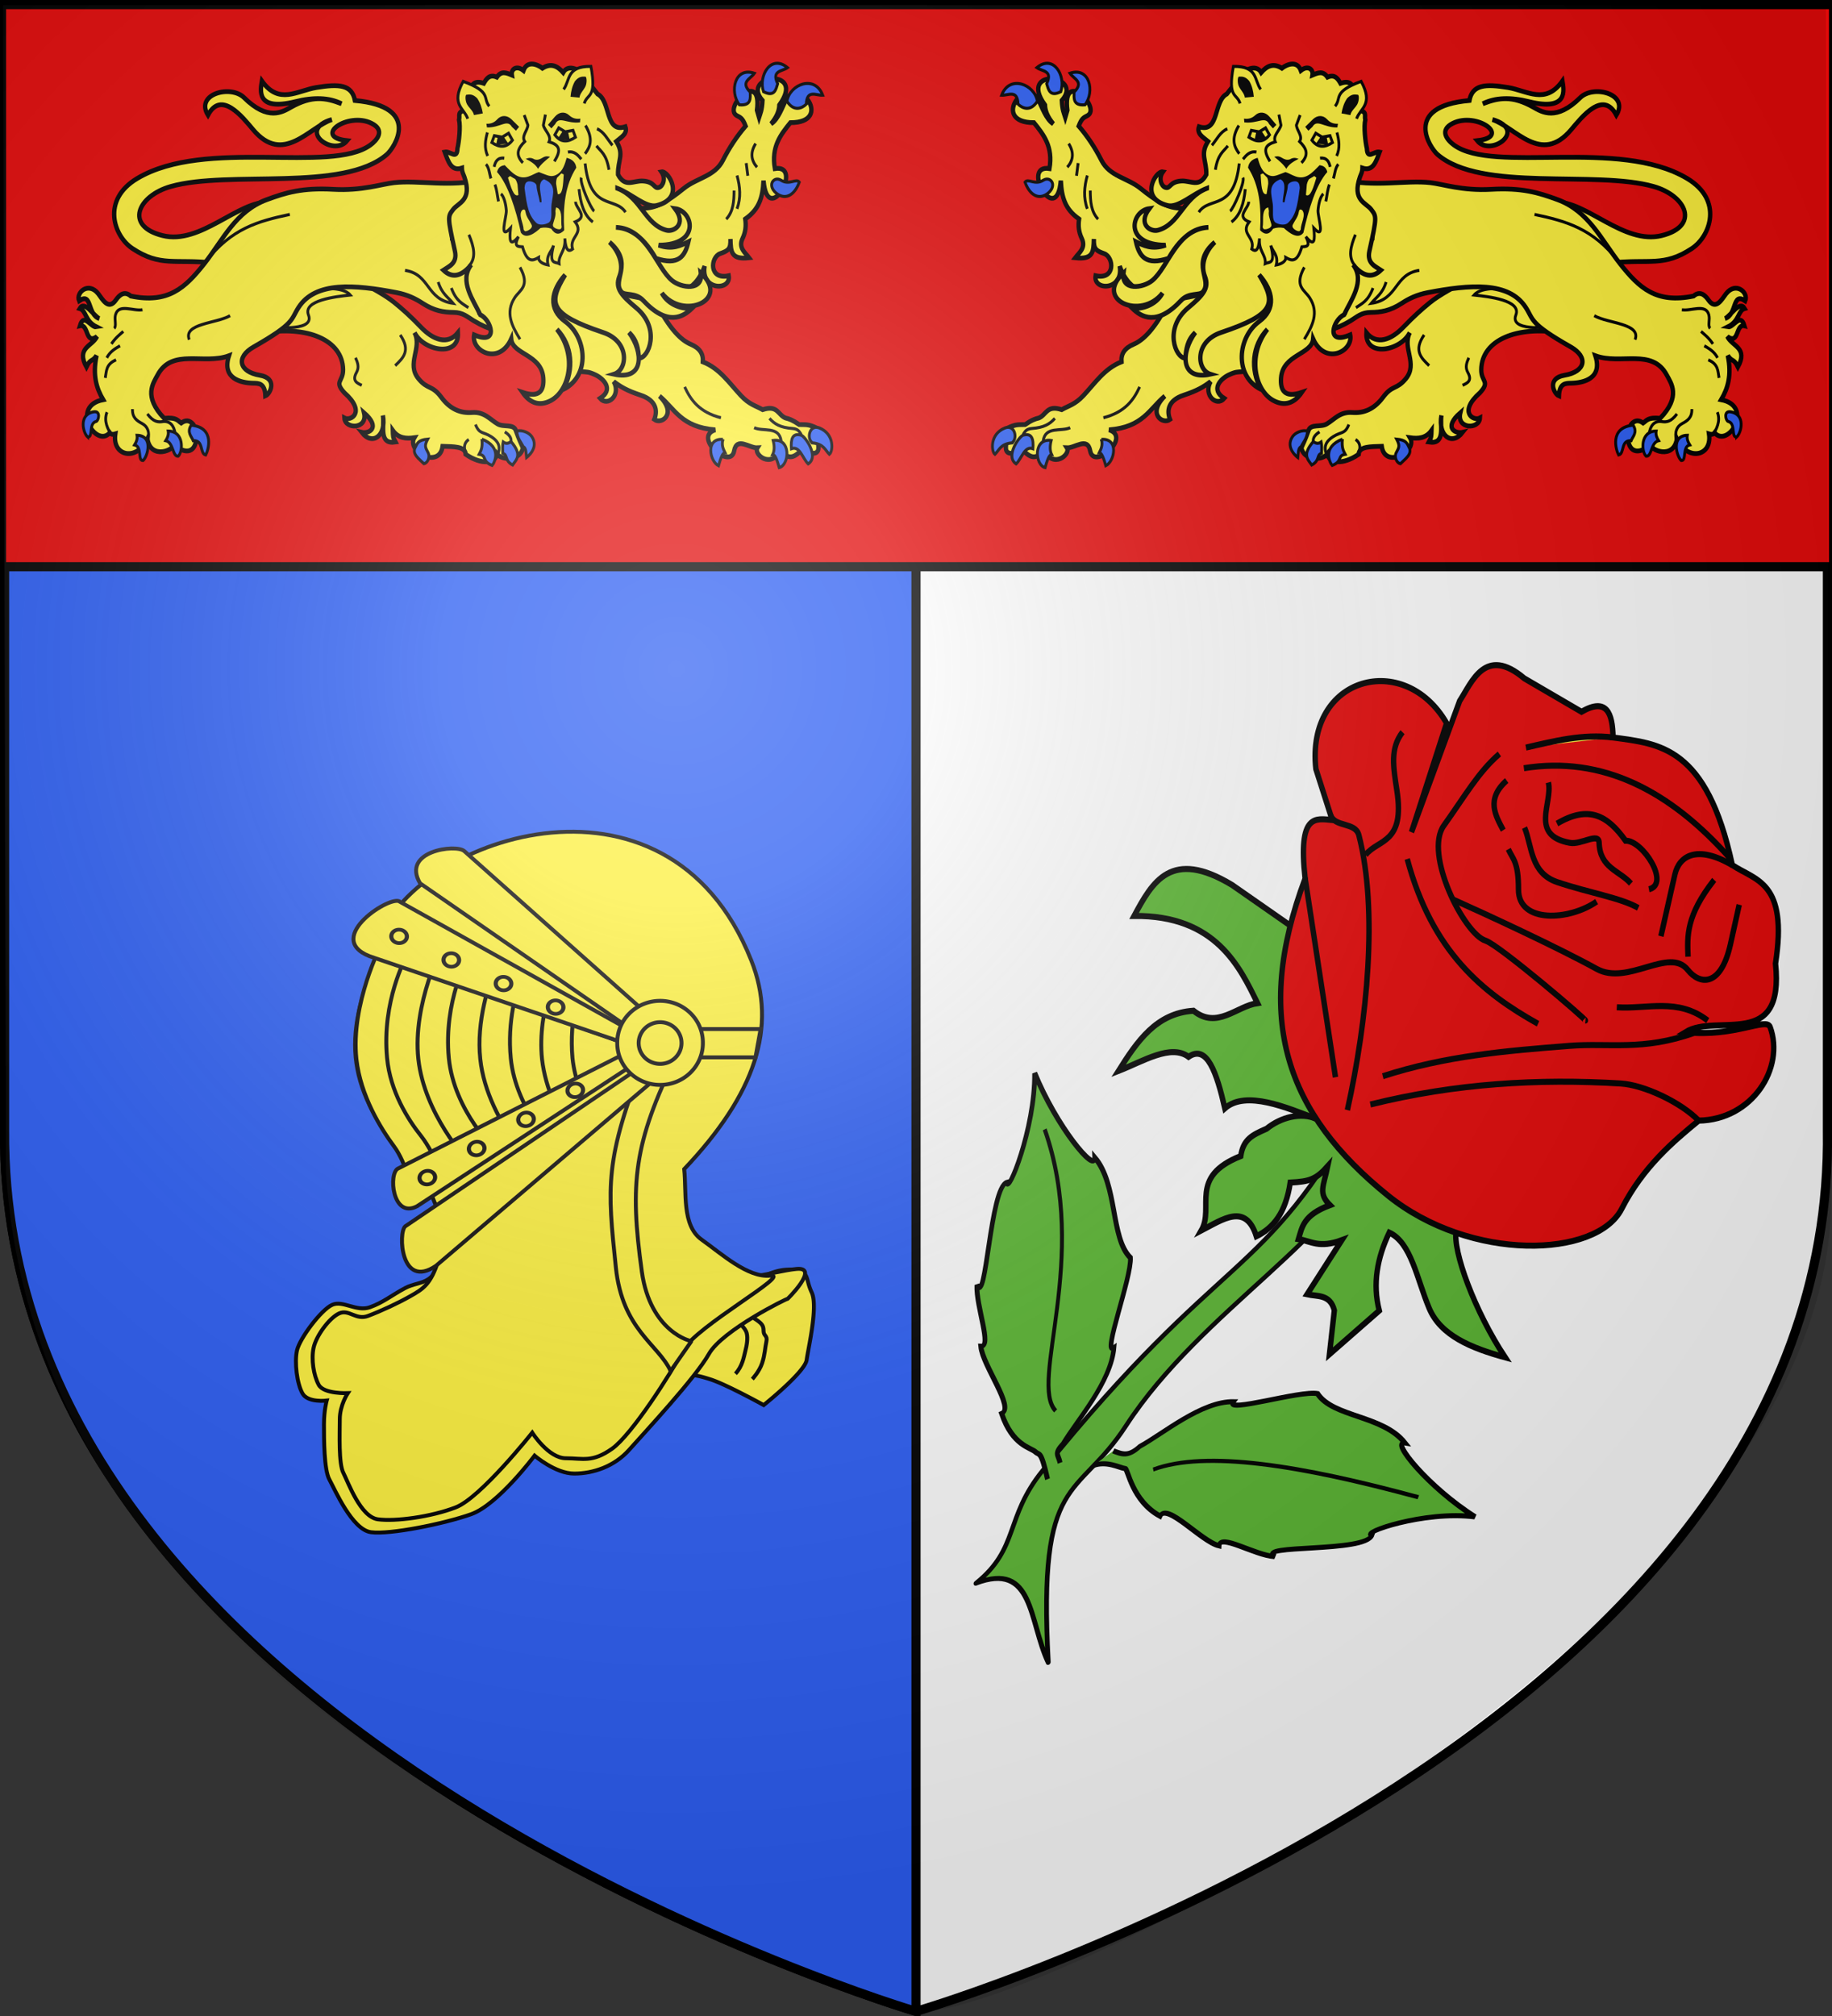 <svg xmlns="http://www.w3.org/2000/svg" xmlns:xlink="http://www.w3.org/1999/xlink" width="600" height="660" viewBox="-300 -300 600 660"><rect x="-300" y="-300" width="600" height="660" fill="#333333" stroke="none"/><radialGradient id="b" cx="221.445" cy="226.331" r="300" gradientTransform="matrix(1.353 0 0 1.349 -76.24 -84.357)" gradientUnits="userSpaceOnUse"><stop offset="0" stop-color="#fff" stop-opacity=".314"/><stop offset=".19" stop-color="#fff" stop-opacity=".251"/><stop offset=".6" stop-color="#6b6b6b" stop-opacity=".125"/><stop offset="1" stop-opacity=".125"/></radialGradient><g stroke="#000" stroke-width="3"><path fill="#fafafa" d="M0 358.5S-300 270-298.5 70v-368.5h597V70C301.542 270.43 0 358.5 0 358.5z"/><path fill="#2b5df2" d="M0 358.5S-300 270-298.5 70v-368.5H0z"/><path fill="#e20909" d="M-299.5-298.5h600v184.04h-600z"/></g><g fill="#fcef3c" fill-opacity="0"><g stroke-width="2"><path fill-opacity="1" fill-rule="evenodd" stroke="#000" stroke-width="1.28" d="M-42.099 115.648c-4.454.163-7.78 2.316-7.78 2.316l-.2.052c-.486 1.002-4.331 3.195-8.76 6-6.84 4.319-14.358 11.53-17.775 18.735-1.004 2.118-2.585 5.266-4.396 8.728h1.35c4.332-2.272 8.114-1.26 12.446.14 5.177 1.67 17.334 8.377 17.334 8.377s13.527-10.801 14.065-14.775c.543-3.974 3.813-17.59 1.644-22.133-2.163-4.544-.55-6.82-5.964-7.389a13.881 13.881 0 0 0-1.964-.051z"/><path fill="none" stroke="#000" stroke-width="1.28" d="M-53.15 131.515c2.765 1.753 3.225 2.45 3.225 4.204s1.382 1.401.922 3.506c-.46 2.1-.46 4.204-1.382 7.007s-3.225 5.26-3.225 5.26M-59.132 149.739c2.297-2.451 2.757-5.606 3.218-7.359s.922-4.21.46-5.957c-.46-1.753-2.757-3.507-2.757-3.507"/><path fill-opacity="1" fill-rule="evenodd" stroke="#000" stroke-width="1.28" d="M-64.827 115.904c7.07 4.701 17.718.31 25.671-.473 7.96-.784-3.404 10.396-2.95 9.807.295-.384-21.294 10.18-25.716 18.019-4.421 7.832-20.495 25.07-26.126 31.398-4.863 5.465-11.837 7.768-17.98 7.768-6.207 0-12.99-5.88-12.99-5.88s-11.965 16.054-20.795 19.19-26.555 6.718-32.762 5.886c-6.206-.768-11.901-14.077-13.629-17.212-1.792-3.136-1.792-13.348-1.792-18.045 0-4.703.896-7.838.896-7.838s-6.207.787-7.934-2.348c-1.792-3.136-2.688-10.187-1.792-14.103.896-3.923 7.935-13.322 11.518-14.89 3.52-1.568 7.934 2.348 12.35.787 4.414-1.568 7.102-3.916 11.517-6.265 2.687-1.443 5.439-1.411 7.742-2.989 1.408-.99 2.688-2.614 3.712-5.636 0 0 83.983-1.877 91.06 2.824z"/><path fill-opacity="1" fill-rule="evenodd" stroke="#000" stroke-width="1.28" d="m-156.463 96.59-8.574-21.012 75.376-37.126c.448-.704-87.47-24.059-86.446-29.882 9.854-33.081 94.285-64.115 122.145 5.823 8.69 21.82 1.356 43.774-21.954 68.351.819 7.691-.813 18.46 5.695 23.08 6.507 4.614 15.171 12.566 22.491 11.797 7.32-.77-24.411 16.665-28.48 24.356s-16.842 27.674-23.305 32.288c-6.526 4.62-9.534 3.142-15.165 3.142-5.694 0-11.005-8.383-11.005-8.383s-16.957 21.398-25.083 24.469c-8.127 3.135-19.772 4.671-25.467 3.903s-9.662-11.965-11.262-15.1c-1.664-3.047-1.216-13.048-1.216-17.668 0-4.613 2.624-8.542 2.624-8.542s-7.935.34-9.534-2.739c-1.664-3.077-2.496-8.292-1.664-12.138s5.055-9.662 8.318-11.204c3.264-1.536 5.503 2.33 9.534.793 4.096-1.542 9.854-4.184 13.886-6.494 4.095-2.305 6.654-3.865 9.086-11.558z"/><path fill-opacity="1" fill-rule="evenodd" stroke="#0c0909" stroke-width="1.28" d="M-88.7 46.067h10.084c-13.796 28.16-15.204 41.38-11.173 70.247 2.752 19.783 16.208 23.001 16.298 22.668l-6.872 9.854c-4.057-8.766-15.824-13.507-17.936-33.9-2.751-26.388-3.84-35.2 9.598-68.87zM-176.171 12.473l84.975 30.65-75.121 38.066c-19.9-25.153-22.076-40.305-9.854-68.716z"/><path fill-opacity="1" stroke="#000" stroke-width="1.28" d="m-175.083 9.146 8.126 4.095s-8.062 14.525-6.27 33.146c1.023 10.954 6.846 20.15 11.133 25.511 2.56 3.232 4.543 7.672 4.543 7.672l-9.726 2.816s-1.536-4.255-3.711-7.141c-4.287-5.778-10.942-16.464-12.286-28.538-1.92-18.109 8.19-37.56 8.19-37.56z"/><path fill-opacity="1" stroke="#000" stroke-width="1.28" d="m-154.863 9.146 8.19 4.095s-8.127 14.525-6.335 33.146c1.728 17.564 15.677 30.585 15.677 30.585l-9.662 2.816s-14.013-14.973-15.997-33.081 8.127-37.56 8.127-37.56z"/><path fill-opacity="1" stroke="#000" stroke-width="1.28" d="M-128.757 18.424c-2.24 5.823-5.119 16.061-3.967 27.963.832 8.65 4.671 16.214 8.318 21.653l-7.294 5.47c-4.223-6.04-9.854-15.849-11.006-26.803-1.344-12.222 2.815-24.955 5.63-32.058zM-111.544 29.11c-.96 4.991-1.536 10.878-.96 17.277.384 3.775 1.344 7.39 2.623 10.692l-8.766 3.647c-1.855-4.274-3.263-9.028-3.839-14.02-.832-7.934.576-16.06 2.495-22.715z"/><path fill-opacity="1" fill-rule="evenodd" stroke="#0c0909" stroke-width="1.28" d="m-163.438 94.914 84.502-55.31-1.03-2.496-89.615 45.419c-3.263 1.375-1.983 16.579 6.143 12.387z"/><path fill-opacity="1" fill-rule="evenodd" stroke="#0c0909" stroke-width="1.28" d="m-147.953-21.376 70.328 62.58-2.348 4.99-82.441-57.012c-6.27-10.622 11.774-12.925 14.461-10.558zM-157.231 114.418l75.569-64.384-2.144-5.055-83.471 56.494c-2.368 2.022-1.536 20.804 10.046 12.945z"/></g><g fill-opacity="1" fill-rule="evenodd" stroke-width=".986"><path stroke="#0c0909" stroke-width="1.28" d="M-81.62 36.891h30.73l-1.688 9.271H-81.62z"/><path stroke="#000" stroke-width="1.28" d="m-175.747 8.512 83.22 29.444"/><g stroke="#0c0909"><path stroke-width="1.28" d="m-168.996-4.757 84 46.882.13 2.973-94.127-32.055c-15.32-6.076 7.53-20.461 9.997-17.8z"/><g stroke-width="5.734"><path d="M68.07 97.56a10.78 10.49 0 1 1-21.56 0 10.78 10.49 0 1 1 21.56 0z" transform="matrix(.236 .013 -.012 .21 -130.373 8.485)"/><path d="M68.07 97.56a10.78 10.49 0 1 1-21.56 0 10.78 10.49 0 1 1 21.56 0z" transform="matrix(.236 .013 -.012 .21 -147.44 .774)"/><path d="M68.07 97.56a10.78 10.49 0 1 1-21.56 0 10.78 10.49 0 1 1 21.56 0z" transform="matrix(.236 .013 -.012 .21 -164.542 -6.954)"/><path d="M68.07 97.56a10.78 10.49 0 1 1-21.56 0 10.78 10.49 0 1 1 21.56 0z" transform="matrix(.236 .013 -.012 .21 -181.637 -14.679)"/></g><path stroke-width="1.279" d="M-69.798 41.417a14.024 13.646 0 1 1-28.047 0 14.024 13.646 0 1 1 28.047 0z"/><path stroke-width="1.279" d="M-76.795 41.472a7.015 6.826 0 1 1-14.03 0 7.015 6.826 0 1 1 14.03 0z"/></g></g><g fill-opacity="1" fill-rule="evenodd" stroke="#0c0909" stroke-width="5.734"><path d="M68.07 97.56a10.78 10.49 0 1 1-21.56 0 10.78 10.49 0 1 1 21.56 0z" transform="matrix(.234 -.039 -.034 -.208 -121.678 79.478)"/><path d="M68.07 97.56a10.78 10.49 0 1 1-21.56 0 10.78 10.49 0 1 1 21.56 0z" transform="matrix(.234 -.039 -.034 -.208 -137.81 88.994)"/><path d="M68.07 97.56a10.78 10.49 0 1 1-21.56 0 10.78 10.49 0 1 1 21.56 0z" transform="matrix(.234 -.039 -.034 -.208 -153.976 98.53)"/><path d="M68.07 97.56a10.78 10.49 0 1 1-21.56 0 10.78 10.49 0 1 1 21.56 0z" transform="matrix(.234 -.039 -.034 -.208 -170.136 108.063)"/></g></g><path fill="none" d="M0 358.5S-300 270-298.5 70v-368.5h597V70C301.542 270.43 0 358.5 0 358.5z"/><path fill="none" d="M0 358.5S-300 270-298.5 70v-368.5h597V70C301.542 270.43 0 358.5 0 358.5z"/><g stroke="#000" stroke-width=".461"><path fill="#5ab532" stroke-linecap="round" stroke-linejoin="round" stroke-width=".829" d="M256.38 180.012c8.3-.636 16.548-6.22 19.594 3.65.46-8.904 6.561-9.265 9.397-18.386 13.465-43.314 3.723-45.905 19.54-73.936l-7.207 1.342c-10.238 11.586-5.802 37.36-14.776 57.345-5.808 12.935 2.778 16.026-26.548 29.985z" opacity=".99" transform="matrix(-.902 -1.549 -1.648 1.213 571.236 423.021)"/><path fill="#5ab532" fill-rule="evenodd" stroke-width=".841" d="M283.57 165.276c5.1-1.467 4.358-.775 5.328-.534 1.18.293 3.427 2.699 9.398 1.604-.639-2.327 9.098-1.23 12.202-2.543-1.368-1.563 6.368-2.527 9.535-4.45-4.513.617 13.119-9.775 11.88-12.504-2.113 1.13 4.8-8.186 13.141-12.669-10.25 1.305-21.589-.288-19.07-1.52-6.506-1.005-13.613 4.356-18.686 3.158-3.004 1.373-11.478 11.942-11.5 9.571-4.808 3.2-6.69 10.981-8.659 14.852-.423 2.125-1.109 1.525-2.524 1.968" transform="matrix(-.902 -1.549 -1.648 1.213 571.236 423.021)"/><path fill="none" stroke-width=".69" d="M292.795 158.62c7.124 1.446 18.752-17.11 42.837-21.271" transform="matrix(-.902 -1.549 -1.648 1.213 571.236 423.021)"/><path fill="#5ab532" fill-rule="evenodd" stroke-width=".841" d="M280.587 153.838c-1.497-.985-2.516-1.587-2.22-4.04-.663-4.26-.02-12.264-3.594-16.659-.762 2.273-5.529-10.202-7.957-12.345-5.199-.24-10.283-7.341-16.785-8.16 2.01 1.876-9.262.29-18.602-3.774 6.532 6.596 10.186 17.456 8.529 15.79-2.03 2.284 11.491 17.108 7.392 15.277 2.41 2.718 9.468 5.757 7.678 6.884 2.542 2.114 12.145 3.737 10.81 5.798 5.337 2.69 10.47.649 10.833 1.006.784.77 3.176 1.876 3.914 4.178" transform="matrix(-.902 -1.549 -1.648 1.213 571.236 423.021)"/><path fill="none" stroke-width=".69" d="M273.486 149.799c-2.826-8.881-15.356-20.794-32.98-34.64" transform="matrix(-.902 -1.549 -1.648 1.213 571.236 423.021)"/><g stroke-width="1.382"><path fill="#5ab532" d="m-204.393 208.963-14.673 9.45c-14.23 10.465-9.315 18.03-4.263 25.573 8.723-18.99 22.187-19.361 31.407-19.965-1.646 5.209 1.084 11.877-5.384 15.478-3.568 8.854.214 16.01 4.262 23.107.696-6.708.092-14.714 4.711-17.498-.638-5.521 6.359-4.933 14.582-3.365-1.554-6.641 6.732-14.46 12.128-20.032-3.051 2.72-4.225 8.015-3.38 12.404-.272 3.954-.355 6.39 2.829 8.602-1.395 14.16 7.697 10.92 11.08 16.3.029-6.065-.918-12.966 7.179-12.115.152-4.599-1.592-9.008-7.403-13.01 1.898-4.555 2.147-6.22.703-10.217 3.74 2.963 4.531 4.846 8.27 3.262-.836 7.173 1.542 8.56 3.59 10.543 1.828-2.74 4.2-3.847 4.935-9.87l7.403 13.235c1.615-2.167 2.432-5.334 6.28-4.71l8.525 5.383-3.589-15.703c-6.301-1.03-11.118-4.658-15.03-9.87 4.439-4.084 12.506-1.872 19.946-1.857 6.903.013 12.827-5.839 18.415-12.725-12.68 2.51-27.773 1.831-31.484-1.04l-81.039 8.64z" transform="matrix(.547 1.298 -1.164 .613 477.588 140.189)"/><path fill="#e20909" d="M-212.456 200.972c23.26 25.747 46.62 27.058 74.453 11.672 22.717-12.557 35.58-41.972 28.139-52.54-6.363-9.04-8.32-18.605-9.824-26.276 5.663-12.441-1.498-25-11.549-25.524-2.483-.13-1.686 9.121-8.154 20-.562-9.19 14.673-21.037-4.368-27.399-15.518-10.848-19.163-3.536-25.017.397-27.309-5.624-32.95 5.003-39.312 15.09-5.095-2.293-8.986-2.446-8.736 4.765l-13.104 9.927c-11.113 5.83-4.882 12.477-2.382 17.075l21.84 23.825-18.663-18.663c-19.62 2.618-25.043 27.899-4.765 34.547l12.31 1.191c-2.074 3.651-5.22 7.235 9.132 11.913z" transform="matrix(.547 1.298 -1.164 .613 477.588 140.189)"/><path fill="none" d="M-119.688 133.828c-5.72 2.325-13.331 9.143-16.151 14.368-9.941 18.419-17.985 37.962-22.882 59.673M-163.208 202.26c2.62-16.417 8.129-30.75 14.022-45.903 3.69-9.486 9.1-16.377 10.905-30.134M-160.067 213.701c-16.302-13.244-37.854-26.49-55.494-29.31-3.134-.5-4.189 4.759-7.174 4.557M-210.766 184.762c-1.938-4.486 2.05-10.174-9.87-13.46-5.321-1.466-9.457-2.501-11.442-6.954M-212.637 200.912l44.494 12.34M-205.382 175.565c21.879 3.267 35.819-4.383 48.231-14.133" transform="matrix(.547 1.298 -1.164 .613 477.588 140.189)"/><path fill="#fcef3c" d="M-208.088 116.392c-4.063 6.612-5.644 13.845-7.39 21.036" transform="matrix(.547 1.298 -1.164 .613 477.588 140.189)"/><g fill="none"><path d="M-170.072 101.044c-20.85 7.302-35.463 19.593-41.367 38.852M-168.606 101.187c-8.409 6.294-7.785 11.54-4.472 14.257l11.216 9.198M-217.047 144.158c1.449 6.58 4.955 12.044 8.748 19.742 3.648 7.4 24.579 5.81 28.266 1.57 2.332-2.681 27.722-15.844 27.369-15.255M-151.991 141.69c3.734-6.786 4.613-15.001 12.628-19.648" transform="matrix(.547 1.298 -1.164 .613 477.588 140.189)"/><path d="m-159.843 103.554 7.179 5.833c7.921 6.436 5.08 11.053.673 12.338-6.849 1.997-3.172 15.379-10.095 20.863-8.636 6.841-23.828 20.648-30.006 26.406" transform="matrix(.547 1.298 -1.164 .613 477.588 140.189)"/><path d="M-167.694 106.92c4.337 9.968 8.674 11.653 13.01 13.46M-210.766 145.056c1.582 6.662 6.025 5.95 9.87 5.608M-196.409 151.337c2.468-.037 3.622-1.17 9.422 1.57 7.066 3.338 11.96-8.723 10.992-16.825" transform="matrix(.547 1.298 -1.164 .613 477.588 140.189)"/><path d="M-199.1 145.504c4.727.081 10.014 3.06 14.805-2.243 5.6-6.198 10.164-13.118 14.133-16.152M-205.83 135.634c4.741.956 8.824 9.578 14.805.897 1.666-2.418.892-7.696 3.14-6.73 5.322 2.287 7.976-2 11.89-3.365" transform="matrix(.547 1.298 -1.164 .613 477.588 140.189)"/><path d="M-172.854 122.847c1.292-5.517-10.811-3.33-12.563.673-7.264 1.717-11.403 5.071-10.992 14.133" transform="matrix(.547 1.298 -1.164 .613 477.588 140.189)"/></g></g></g><g id="a" stroke-width=".957"><path fill="#fcef3c" stroke="#000" stroke-width="1.432" d="M60.592-238.01c10.283-.379 22.418 12.866 34.902 10.032 12.56-2.85 8.16-11.905-2.675-14.714-19.146-4.963-56.448 1.782-70.775-9.607-2.382-1.893-11.586-14.374 10.458-16.174.973-4.702 5.056-5.038 12.647-3.891 6.308.953 12.24 5.27 17.815-1.946.452 2.55 2.127 9.16-10.884 6.202-6.016-1.38-11.13-1.255-15.2.608 5.214-1.86 9.671-2.538 16.538 1.018 2.866 1.484 7.57 4.23 15.394-2.849 4.337-3.924 16.089-1.12 11.815 5.236-4.336-7.537-11.26.524-14.805 4.378-9.862 10.722-18.24-.726-25.78-3.04 11.693 3.084-.517 11.357-4.986 6.323 11.475-1.13-.186-8.747-7.996-5.192-4.604 2.096-1.777 5.075.417 6.524 13.076 8.635 53.894-2.214 76.286 9.978 11.938 6.5 7.685 17.347 1.581 21.038-9.23 5.58-13.837 3.064-26.45 4.317z" transform="matrix(1 0 0 1.092 148.744 26.075)"/><g stroke="#000"><path fill="#fcef3c" stroke-width="2.243" d="M285.644 328.948c-22.907-3.52-41.207 3.234-41.421 17.214-.09 5.81 4.78 5.423-.69 10.91-11.243 9.06-3.31 13.47 0 11.835-.327 5.42-12.108 5.39-10.07-2.455-8.868 7.083-2.451 9.976 1.194 9.18-5.516 6.518-12.742 1.63-10.876-7.953-.898 5.066 2.306 13.76-6.455 12.525 1.358-2.244 1.246-2.855 1.345-5.414-2.886 3.693-6.84 3.918-11.028 3.38 4.125 6.421-12.854 14.918-14.524 4.034-5.66.2-11.649-.03-11.835 3.765-8.407 5.286-15.238 4.042-16.138-.117-2.388 3.006-11.818 3.253-13.29-2.847.985-2.226 1.782-3.324 3.725-8.332 1.197-3.088 6.237-1.312 9.296-2.959 4.071-2.192 6.755-5.815 13.18-5.38 5.681.386 11.098-1.426 15.706-7.116 4.842-5.98 6.964-3.473 11.728-8.752 6.37-7.06-1.965-14.398 2.035-21.67-4.509 8.55-23 11.954-22.268.055 5.292 6.003 12.763 3.323 18.925-2.553 5.454-5.2 9.695-8.642 13.68-11.605 9.841-7.316 29.95-14.309 33.622-19.904z" transform="matrix(.638 0 0 .697 29.315 -420.285)"/><path fill="none" stroke-width="1.436" d="M234.62 353.564c2.283-1.029 5.158-2 2.712-6.041-1.497-2.474-.625-4.603.493-6.905M214.893 329.892c-5.578 7.385-1.45 10.888 2.59 14.425" transform="matrix(.638 0 0 .697 29.315 -420.285)"/><path fill="none" stroke-width="1.436" d="M834.067 1204.946c-1.128-2.821-1.076-5.57 3.514-8.247 4.202-2.452 5.98-1.02 8.013-5.671M850.205 1205.063s2.93-4.454-1.159-7.008M827.352 1199.024c-.287-1.811 1.012-3.27 3.193-4.533" transform="matrix(.638 0 0 .697 -397.724 -991.166)"/></g><g fill="#2b5df2" stroke="#000" stroke-width="1.436"><path d="M824.38 1194.078c-.23 3.564-2.11 5.066-3.322 7.403-1.54.502-1.412 3.008-1.658 5.064 0 0-6.658-4.424-2.758-9.781 1.394-1.915 4.857-3.304 7.738-2.686zM827.352 1199.024c-5.901 6.281-2.75 8.456-.825 11.022 4.31-2.083 2.345-4.877 5.048-5.46 0-1.751.29-3.357-.206-5.356-1.34.933-2.678.782-4.017-.206zM842.288 1197.89c-.448 4.227.564 5.535 1.442 7.108-4.21.62-1.209 3.301-6.695 5.254-1.132-1.147-5.376-8.579 5.253-12.361zM870.101 1197.89c1.824 3.229 1.262 3.816-.198 6.378-1.136 1.995.272 4.922 2.155 5.16 2.425-2.212 6.27-4.546 4.436-7.649-1.086-1.838-1.244-3.454-6.393-3.888z" transform="matrix(.638 0 0 .697 -397.724 -991.166)"/></g><g stroke="#000"><path fill="#fcef3c" stroke-width="2.243" d="m147.1 333.678-8.241-29.667-54.802 9.889c-7.528 13.556-13.463 18.507-18.336 20.396-4.65 1.802-6.486 4.548-6.18 8.24-8.713 3.1-13.59 10.035-19.573 15.864-4.338 4.227-7.448 4.681-11.125 6.593-7.779-2.366-7.856 2.534-11.743 3.914-1.814.379-3.87 1.062-7.005 3.09-2.698.158-4.603-.478-9.477 1.855 2.787 3.575-6.669 15.724 8.278 10.257 2.916 2.307 6.033 5.587 10.882-.162 4.678 9.074 13.852 2.029 11.743-1.03 4.066.21 10.604-5.348 11.95 1.442 1.827 9.22 21.32-6.52 9.683-9.889 17.448-1.257 20.613-9.71 28.637-15.864-9.136 8.251-1.132 13.577 2.678 10.98-1.73-3.938-1.204-8.9 7.005-11.392 6.844-2.077 10.134-3.834 13.803-6.386-3.853 6.39 3.111 11.996 7.005 7.889-7.084-4.175-1.975-9.128 2.31-11.01 7.306-3.209 4.593 1.092 17.88-5.738z" transform="matrix(.638 0 0 .697 29.315 -420.285)"/><path fill="none" stroke-width="1.436" d="M50.244 368.801c11.046-2.615 15.49-8.256 18.622-14.498" transform="matrix(.638 0 0 .697 29.315 -420.285)"/><path fill="none" stroke-width="1.436" d="M678.295 1195.77c.863-.959 1.302-2.66 4.5-2.875 6.392-.43 9.314-2.117 11.873-4.75M688.668 1198.769c1.059-7.135 9.181-4.263 13.874-6.25" transform="matrix(.638 0 0 .697 -397.724 -991.166)"/></g><g stroke="#000"><path fill="#fcef3c" stroke-width="2.243" d="M752.526 1133.456c-9.304-4.476-19.324-3.361-24.57-16.857 2.144 11.58-13.673 11.81-12.372 4.54 10.354 2.102 9.403-8.74 4.419-10.373-4.297-1.407-5.467-2.188-5.303-6.893-.133 6.197-.424 9.8-9.544 8.837 2.014-2.445 5.587-4.707 3.358-9.014-1.621-3.133-1.89-5.97-1.414-9.191-7.099-4.564-8.936-9.98-9.368-18.03-2.103 22.42-20.827-7.882-5.833-5.655 1.939-10.248-2.988-15.92-7.954-21.564-22.55 0-3.76-23.069 2.651-9.899 1.25 1.991 3.5 8.284 7.247 10.429-2.902-3.194-4.166-6.115-4.242-8.838-14.09-17.862 20.255-14.168 8.661-2.121.25 4.685 1.073 5.934 1.768 7.954l1.06-3.358c-2.716-19.598 17.54-1.381 10.429 2.474-2.032 1.005-3.022 1.195-4.596 4.95 4.376 4.63 8.298 10.003 11.666 16.084 4.224 7.626 13.298 8.163 20.15 13.256 15.905 11.823 18.252 8.041 25.806 10.075z" transform="matrix(.638 0 0 .697 -397.724 -991.166)"/><path fill="none" stroke-width="1.436" d="M43.515 262.068c.033 5.004.352 9.893 4.019 13.443M41.99 255c-1.576 5.22-2.103 10.44 0 15.66M32.428 240.034c2.931 4.288 2.283 7.905-.693 11.086M37.278 249.18l-.831 5.96" transform="matrix(.638 0 0 .697 29.315 -420.285)"/></g><g stroke="#000"><path fill="#fcef3c" stroke-width="1.436" d="M240.537 311.152c7.562.76 24.382 2.456 21.453 9.37-1.974 4.658 4.306 5.611 8.753 5.918 4.096.283 4.97-1.166 5.548-2.096l-15.041-16.123c-4.767.128-16.663-1.426-20.713 2.931z" transform="matrix(.638 0 0 .697 29.315 -420.285)"/><path fill="#fcef3c" stroke-width="2.243" d="M172.858 256.901c16.272 3.711 32.483.165 45.207 1.47 6.433.66 16.463 3.889 31.16 3.135 15.935-.816 24.236 1.507 34.168 4.843 16.07 5.397 22.638 19.178 32.142 30.181 9.81 11.36 18.57 18.711 37.66 15.105 3.264-2.604 5.864-.492 7.641 1.837 3.882 5.085 6.923-.412 9.039-2.9 5.016-5.898 11.642-.598 9.839 3.326-6.825-4.32-4.033 6.413-10.394 8.315 2.83-1.063 7.515-8.792 10.117-4.712-3.47.912-2.601 5.871-8.592 8.592 2.792.468 6.409-6.926 8.453-.485-4.59-1.02-2.602 9.088-8.73 5.058 2.393 4.601 10.78 5.205 5.404 14.274-2.209-4.204-2.817-2.101-5.197-5.335 2.133 9.3-.026 15.453-3.395 20.718 17 3.01 3.607 22.994-3.395 15.521-.586.727-1.516.936-2.84.554 1.713 10.704-11.244 12.853-16.492 2.356-1.789 9.94-13.979 5.292-13.72 2.218-1.15 2.174-9.275 6.97-11.225-.97-.342-2.412.688-5.28 1.386-8.038 2.079-2.307 4.157-2.07 6.236-.693 1.828-1.156 2.371-2.805 8.73-2.218 10.824-10.324 5.612-16.48 3.396-20.302-7.41-12.777-23.788-4.717-36.655-9.077 3.8 10.718-6.085 12.764-12.472 12.888-2.749.054-5.986-.075-6.236 5.96-2.591-.969-6.435-8.257 2.91-9.701 10.704-1.655 12.407-8.473 3.118-13.304-21.39-11.127-18.952-12.759-23.074-18.57-8.677-12.234-28.6-10.734-50.305-6.93-5.632.988-9.763 2.869-13.304 4.99-6.014 3.602-10.836 4.257-15.937 4.296-4.892.036-7.121 2.149-10.255 3.88-8.593 4.746-13.533 4.996-18.016 5.266z" transform="matrix(.638 0 0 .697 29.315 -420.285)"/><path fill="none" stroke-width="1.436" d="M347.192 318.067c4.626.81 12.32-3.103 13.875 2.437.651 2.32-.68 5.147.672 6.291M360.758 341.627c5.27 1.99 4.891 5.35 5.53 8.462M358.711 334.99c2.564 1.339 5.105 2.717 6.803 5.642M357.052 328.243c1.966 1.644 3.841 2.836 6.084 5.863" transform="matrix(.638 0 0 .697 29.315 -420.285)"/><path fill="none" stroke-width="1.436" d="M1013.64 1198.053c-.796-3.47.219-6.078 3.042-7.467 2.687-1.322 5.123-2.73 4.977-6.802M999.814 1194.956c.52-2.993 2.372-5.863 6.415-5.31 2.282.312 4.655.23 7.798-3.595M1032.997 1195.121c.937-1.557 3.653-5.421 1.77-9.9" transform="matrix(.638 0 0 .697 -397.724 -991.166)"/><path fill="none" stroke-width="1.436" d="M302.218 320.846c7.048 3.731 24.16 3.592 20.961 11.263M271.558 273.292c16.26 3.161 30.08 6.615 43.047 22.128M212.429 299.572c-13.042 1.757-10.717 13.73-24.716 15.487 2.66-2.969 5.759-4.404 7.665-10.012M188.646 285.566c-.175-3.574 1.654-7.38-4.408-10.722-2.103-1.16-3.723-2.572-4.827-4.617M174.448 320.391c1.087-4.767 4.211-11.135-.702-18.898M179.892 317.092c3.02-1.965 6.135-2.907 8.76-9.229" transform="matrix(.638 0 0 .697 29.315 -420.285)"/></g><g fill="#2b5df2" stroke="#000" stroke-width="1.436"><path d="M984.056 1205.332c3.22-.591.897-7.01 6.423-6.7.853-2 3.409-3.9 1.06-7.297-12.522 1.103-8.694 11.955-7.483 13.997zM998.2 1205.92c2.987.266 2.33-6.458 6.4-7.315-.898-1.325-1.567-2.736-1.257-4.515-8.366.122-7.596 9.742-5.143 11.83zM1016.2 1207.92c2.987.266.33-6.458 4.4-7.315-.898-1.325-1.568-2.736-1.257-4.515-8.366.122-5.596 9.742-3.144 11.83zM1044.685 1196.891c-2.988.266-.33-6.458-4.4-7.315-1.264-.39-2.444-5.09 1.257-4.514 7.852 1.224 5.596 9.742 3.143 11.83z" transform="matrix(.638 0 0 .697 -397.724 -991.166)"/></g><g fill="#2b5df2" stroke="#000" stroke-width="1.436"><path d="M672.67 1199.644c3.086-2.075 1.446-8.84-3.624-7-7.906 2.87-7.003 11.083-5.124 12.374 2.263-2.063 2.81-4.842 8.748-5.374zM674.795 1209.518c-5.808-3.462 1.649-13.014 3.625-13.499 4.512-1.107 5.364 1.841 5 6.374-4.362-1.49-5.778 4.677-8.625 7.125zM692.793 1198.519c-9.373-1.274-8.4 11.588-3.125 12.748 1.004-3.25 2.043-6.156 3.375-6.124-.847-1.597-1.067-3.696-.25-6.624zM718.578 1198.02c9.123-.65 6.776 10.337 2.25 12.372-1.004-3.25-2.042-6.156-3.374-6.124.847-1.597 1.941-3.32 1.124-6.249z" transform="matrix(.638 0 0 .697 -397.724 -991.166)"/></g><g fill="#2b5df2" stroke="#000" stroke-width="1.436"><path d="M675.814 1040.594c-.326-7.13-5.133-4.023-8.484-4.242 4.078-9.798 16.937-5.13 18.383 2.828-3.694 5.2-7.86 3.173-9.899 1.414zM688.717 1076.299c-4.294 2.473-7.742-1.065-9.368.884 2.43 6.08 6.85 8.265 11.136 5.656 2.686-1.635 3.565-3.886 2.828-5.48-.6-1.297-2.475-2.281-4.596-1.06zM690.461 1030.973c3.283-6.34-2.257-5.698-5.05-7.563 8.431-6.446 15.056 3.672 12.33 11.287-5.8 2.657-6.394-1.182-7.28-3.724zM704.563 1034.878c5.253-4.834-.172-6.126-2.159-8.833 10.128-3.174 12.892 8.6 7.725 14.823-6.357.513-5.603-3.298-5.566-5.99z" transform="matrix(.638 0 0 .697 -397.724 -991.166)"/></g><path fill="#fcef3c" stroke="#000" stroke-width="2.243" d="M1172.954 1080.099c-12.387 4.486-13.966 16.923-25.146 19.67-3.71.912-10.505-2.74-4.404-10.161-9.468 1.146-13.252 17.148 8.39 17.177-6.997 2.314-11.585.051-15.248-1.609 1.77 7.023 5.142 11.258 16.722 7.796 7.511-12.004 15.036-14.305 20.478-14.554-16.125.57-20.638 18.799-28.78 24.94-4.78 3.604-16.075 5.053-14.818-3.499-15.27 12.755 9.09 22.377 20.041 9.436-3.461 5.83-10.852 7.611-15.505 7.142 4.71 4.206 12.64 8.467 25.005-3.647 4.09-4.006 9.38-2.096 11.226-4.081 5.13-5.516-6.69-13.263 6.13-23.346-4.01 3.45-7.744 9.927-5.096 16.062 2.424 5.613-1.103 9.013-8.642 14.806-12.6 9.681-6.454 23.56-1.446 23.653.518-4.176.857-8.375 5.163-12.08-7.377 9.218-7.966 22.707 7.731 19.594-7.112-2.072-8.222-15.371 5.53-19.604 27.522-8.473 28.446-13.612 19.525-27.062 7.301 7.56 8.82 15.974 0 21.897-11.14 7.481-12.981 25.57.91 31.905-5.531-9.429-4.61-20.614 3.315-28.238-10.65 12.46-6.316 29.105 3.373 33.602 5.365 2.49 10.287 1.348 14.257-3.951-8.762 2.715-11.135-.894-10.61-6.914.956-10.986 15.748-10.81 16.458-18.194 6.16 12.595 20.662 5.855 19.03-1.936-13.135 5.178-8.672-7.222-3.174-9.418 3.52-6.862 11.041-15.88 4.659-23.516 5.189 5.736 9.932 6.37 14.283 2.536-2.772-1.72-7.325-3.174-5.92-8.946 3.962-16.289 3.642-16.237.926-19.54-2.582-3.141-9.958-4.256-5.76-15.287.555-1.456 1.222-2.251 1.259-4.166 5.514 1.688 7.026-3.14 8.806-7.531-2.845-.56-6.308 3.824-6.53-1.688-.83-3.174-1.622-10.345-.823-13.392-.612-2.497 1.4-3.626-4.122-4.941-1.858-5.224.368-15.116-8.575-12.242-1.126-1.786-2.76-4.525-6.696-2.905-2.331-3.126-4.913-2.03-7.705-.973.5-2.773-2.42-4.755-5.963-2.142-1.932-4.935-7.337-2.817-9.733-1.081-4.472-2.604-7.755-.997-10.64 2.012-2.663-4.386-9.424-.855-10.151 1.43l-7.517 8.674c-6.874 3.285-3.717 18.527-14.26 15.365-1.282 3.326 2.138 4.947 4.659 6.894-4.265 6.19-.68 8.894-.907 15.589-3.604 6.24-7.824 2.768-12.717 3.005-6.34.307-5.56 3.863-8.36 2.998-2.014-.621-3.567-4.232-1.21-7.299-3.571-.657-12.433 12.404 2.431 15.812 5.507 1.263 12.787-5.479 20.151-8.052z" transform="matrix(.638 0 0 .697 -653.084 -991.166)"/><path fill="none" stroke="#000" stroke-width="1.436" d="M179.718 297.646c-4.123-3.92-2.61-9.25-.097-14.828M153.391 331.92c4.235-6.31 7.66-12.535 2.728-19.515-2.573-3.643-8.088-5.333-2.728-14.27" transform="matrix(.638 0 0 .697 29.315 -420.285)"/><path fill="#fcef3c" stroke="#000" stroke-width="1.436" d="M789.744 1040.24c-1.536-4.92-6.482-2.11-3.426-17.436 12.691-.172 10.619 6.61 14.036 10.807M838.51 1041.529c3.492-3.79-1.414-6.669 13.387-11.685 6.495 10.905-.416 12.501-2.341 17.559M794.214 1086.372c-.059 3.172-6.807 6.93.196 9.484-4.659 5.631 3.254 7.054 1.328 12.763 1.858 1.26 3.469 1.143 3.997-4.994-.57 5.98 3.375 7.588 2.93 11.778 2.029-.898 5.435.665 2.848-8.483.974 3.032 4.03 4.469 2.831 9.167 1.836-.308 5.005-1.309 4.843-3.504 2.96 1.57 5.888 2.614 8.27-5.01 2.164-.163 4.756.088 2.065-4.763 4.637 5.226 4.682 1.397 4.082-4.024 6.086 5.922 2.153-4.745 2.149-8.14.235-3.26 1.218-6.73 2.755-7.96" transform="matrix(.638 0 0 .697 -397.724 -991.166)"/><path fill="none" stroke="#000" stroke-width="1.436" d="M821.255 1068.11c4.116-4 2.41-6.93-.961-10 1.866-2.526-1.445-5.15-1.622-7.7l1.913-4.736M789.126 1050.58c-4.123 6.333-2.433 10.012.211 13.255M783.497 1060.123c-2.358 2.8-5.115 3.837-6.428 11.249M783.228 1052.131c-3.652 1.41-5.437 5.006-7.939 7.762M789.306 1068.405c-2.637 22.545-15.285 15.326-20.744 22.895M791.266 1075.043c.966 2.332-4.856 14.615-6.637 15.749M785.334 1095.901c4.67-3.22 6.37-8.914 7.095-15.444M839.485 1053.845c1.03 3.588 1.738 7.203-.154 11.046M840.188 1068.78c-1.656 1.72-1.724 4.428-2.518 6.684M835.593 1078.318c-1.05 2.677-1.206 5.276-1.807 7.914M791.287 1066.422c1.673-1.996 3.601-3.943 6.86-3.358M830.8 1065.896c3.273-.327 4.627 1.456 5.186 4.114M805.125 1067.432c-3.966-5.705-2.302-7.781 2.7-9.2-1.399-2.812 2.3-5.302 2.917-7.783l-1.061-4.995M794.26 1056.078l1.27-3.213 4.025.682 3.287-1.839 2.01 3.272c-3.105 3.729-6.714 3.462-10.591 1.098z" transform="matrix(.638 0 0 .697 -397.724 -991.166)"/><path d="m110.9-254.192.545-2.677 1.758-.168 1.727 2.598z"/><path fill="none" stroke="#000" stroke-width="1.436" d="m837.198 1058.583-1.27-3.214-4.025.682-3.286-1.839-2.01 3.272c3.104 3.729 6.713 3.462 10.59 1.099z" transform="matrix(.638 0 0 .697 -397.724 -991.166)"/><path d="m134.983-252.656-.545-2.677-1.758-.168-1.727 2.598zM117.331-248.67c1.495 1.227 3.02 2.439 3.948 3.947.898-1.613 2.457-2.448 4.03-3.268-.806-.286-1.604-.59-2.85.152-1.015.354-1.804-.02-2.568-.476-1.268-.77-1.797-.475-2.56-.356z"/><path d="M111.893-248.334c.603 2.12 1.26 4.225 2.923 5.3 1.752 1.134 2.863.644 4.616-.028l1.579-.605c1.11.355 2.033.972 3.293 1.421 3.37 1.201 5.425-1.162 7.881-3.687 1.044.19 2.051.48 2.527 2.239-3.641 4.069-6.18 12.332-7.833 19.882-1.72 2.387-4.761 0-6.407-1.537-1.193-.246-2.362-.2-3.503.21-1.318 2.052-2.698 2.132-4.273.532.438-7.597-.217-14.718-3.95-20.492.211-1.74 1.318-2.773 3.147-3.235zM107.429-261.16l.097 1.217c4.393.54 6.829-2.198 8.13.568l1.236 1.402 1.138-1.161-2.304-2.702c-1.345-1.526-3.203-1.757-4.639-.434-1.001.923-2.108 1.328-3.658 1.11zM138.196-259.485 138-258.28c-4.419.119-6.627-2.84-8.143-.208l-1.344 1.278-1.041-1.264 2.511-2.473c1.462-1.392 3.33-1.446 4.656.009.924 1.015 1.994 1.523 3.556 1.453z"/><path fill="#2b5df2" d="M119.32-241.313c-4.202 1.731-2.914 4.8-2.477 8.061.28 2.08-.456 5.404 1.043 6.206 1.328.71 3.115.787 3.899.05 2.428-2.28 3.133-5.131 3.91-11.515-.099-.991-.236-1.95-1.357-2.112-1.14-.078-2.442.52-2.566 1.372-.068 1.774-.775 3.49-1.082 5.475l-.544.016c-.132-2.385 1.657-6.427-.826-7.553z"/><path fill="#fcef3c" d="m112.862-242.89.774-.354 1.434 1.474c.252.686.29 1.317.283 1.935l-.531 3.378c-1.652.387-1.755-3.15-1.96-6.433zM131.125-241.817l-.663-.56-1.735 1.019c-.406.591-.593 1.189-.732 1.788l-.288 3.414c1.504.84 2.443-2.548 3.418-5.66z"/><path fill="#fcef3c" d="M115.37-232.093c-.117.066-.639.233-.639.233-1.604 1.334-.815 4.158-1.204 6.249l.285.572c.625.246 1.291.018 1.967-.316.628-.408.74-.87.565-1.36-.35-1.369-1.01-2.659-.753-4.18z" opacity=".98"/><path fill="#fcef3c" d="M126.496-231.181c1.315 1.668-.477 4.228-.495 6.361l-.388.496c-.658.098-1.266-.276-1.863-.757-.537-.54-.56-1.018-.294-1.458.602-1.26 1.64-2.393 1.877-3.892.146-.926.4-1.24 1.163-.75z"/><path d="m110.635-268.325-2.94.281c-.132-1.41-1.395-2.436-1.98-3.742-.454-1.015-.45-2.832.003-3.123 1.156-.055 2.163-.082 3.466 1.482.931 1.658 1.287 3.316 1.451 5.102zM139.352-262.877l2.907.56c.244-1.393 1.585-2.295 2.27-3.54.535-.968.676-2.779.248-3.112-1.147-.164-2.149-.287-3.572 1.147-1.06 1.563-1.546 3.18-1.853 4.945z"/></g><use xlink:href="#a" width="600" height="660" stroke-width=".957" transform="matrix(-1 0 0 1 -2.512 0)"/><path fill="none" d="M298.5-298.5h-600v660h600z"/><path fill="url(#b)" fill-rule="evenodd" d="M301.39 659.89c24.364 8.798 313.03-127.005 299.804-275.807L599.89 3.566h-597L3.87 385.81C15.83 568.888 251.095 640.106 301.39 659.89z" transform="translate(-301.89 -301.89)"/></svg>
